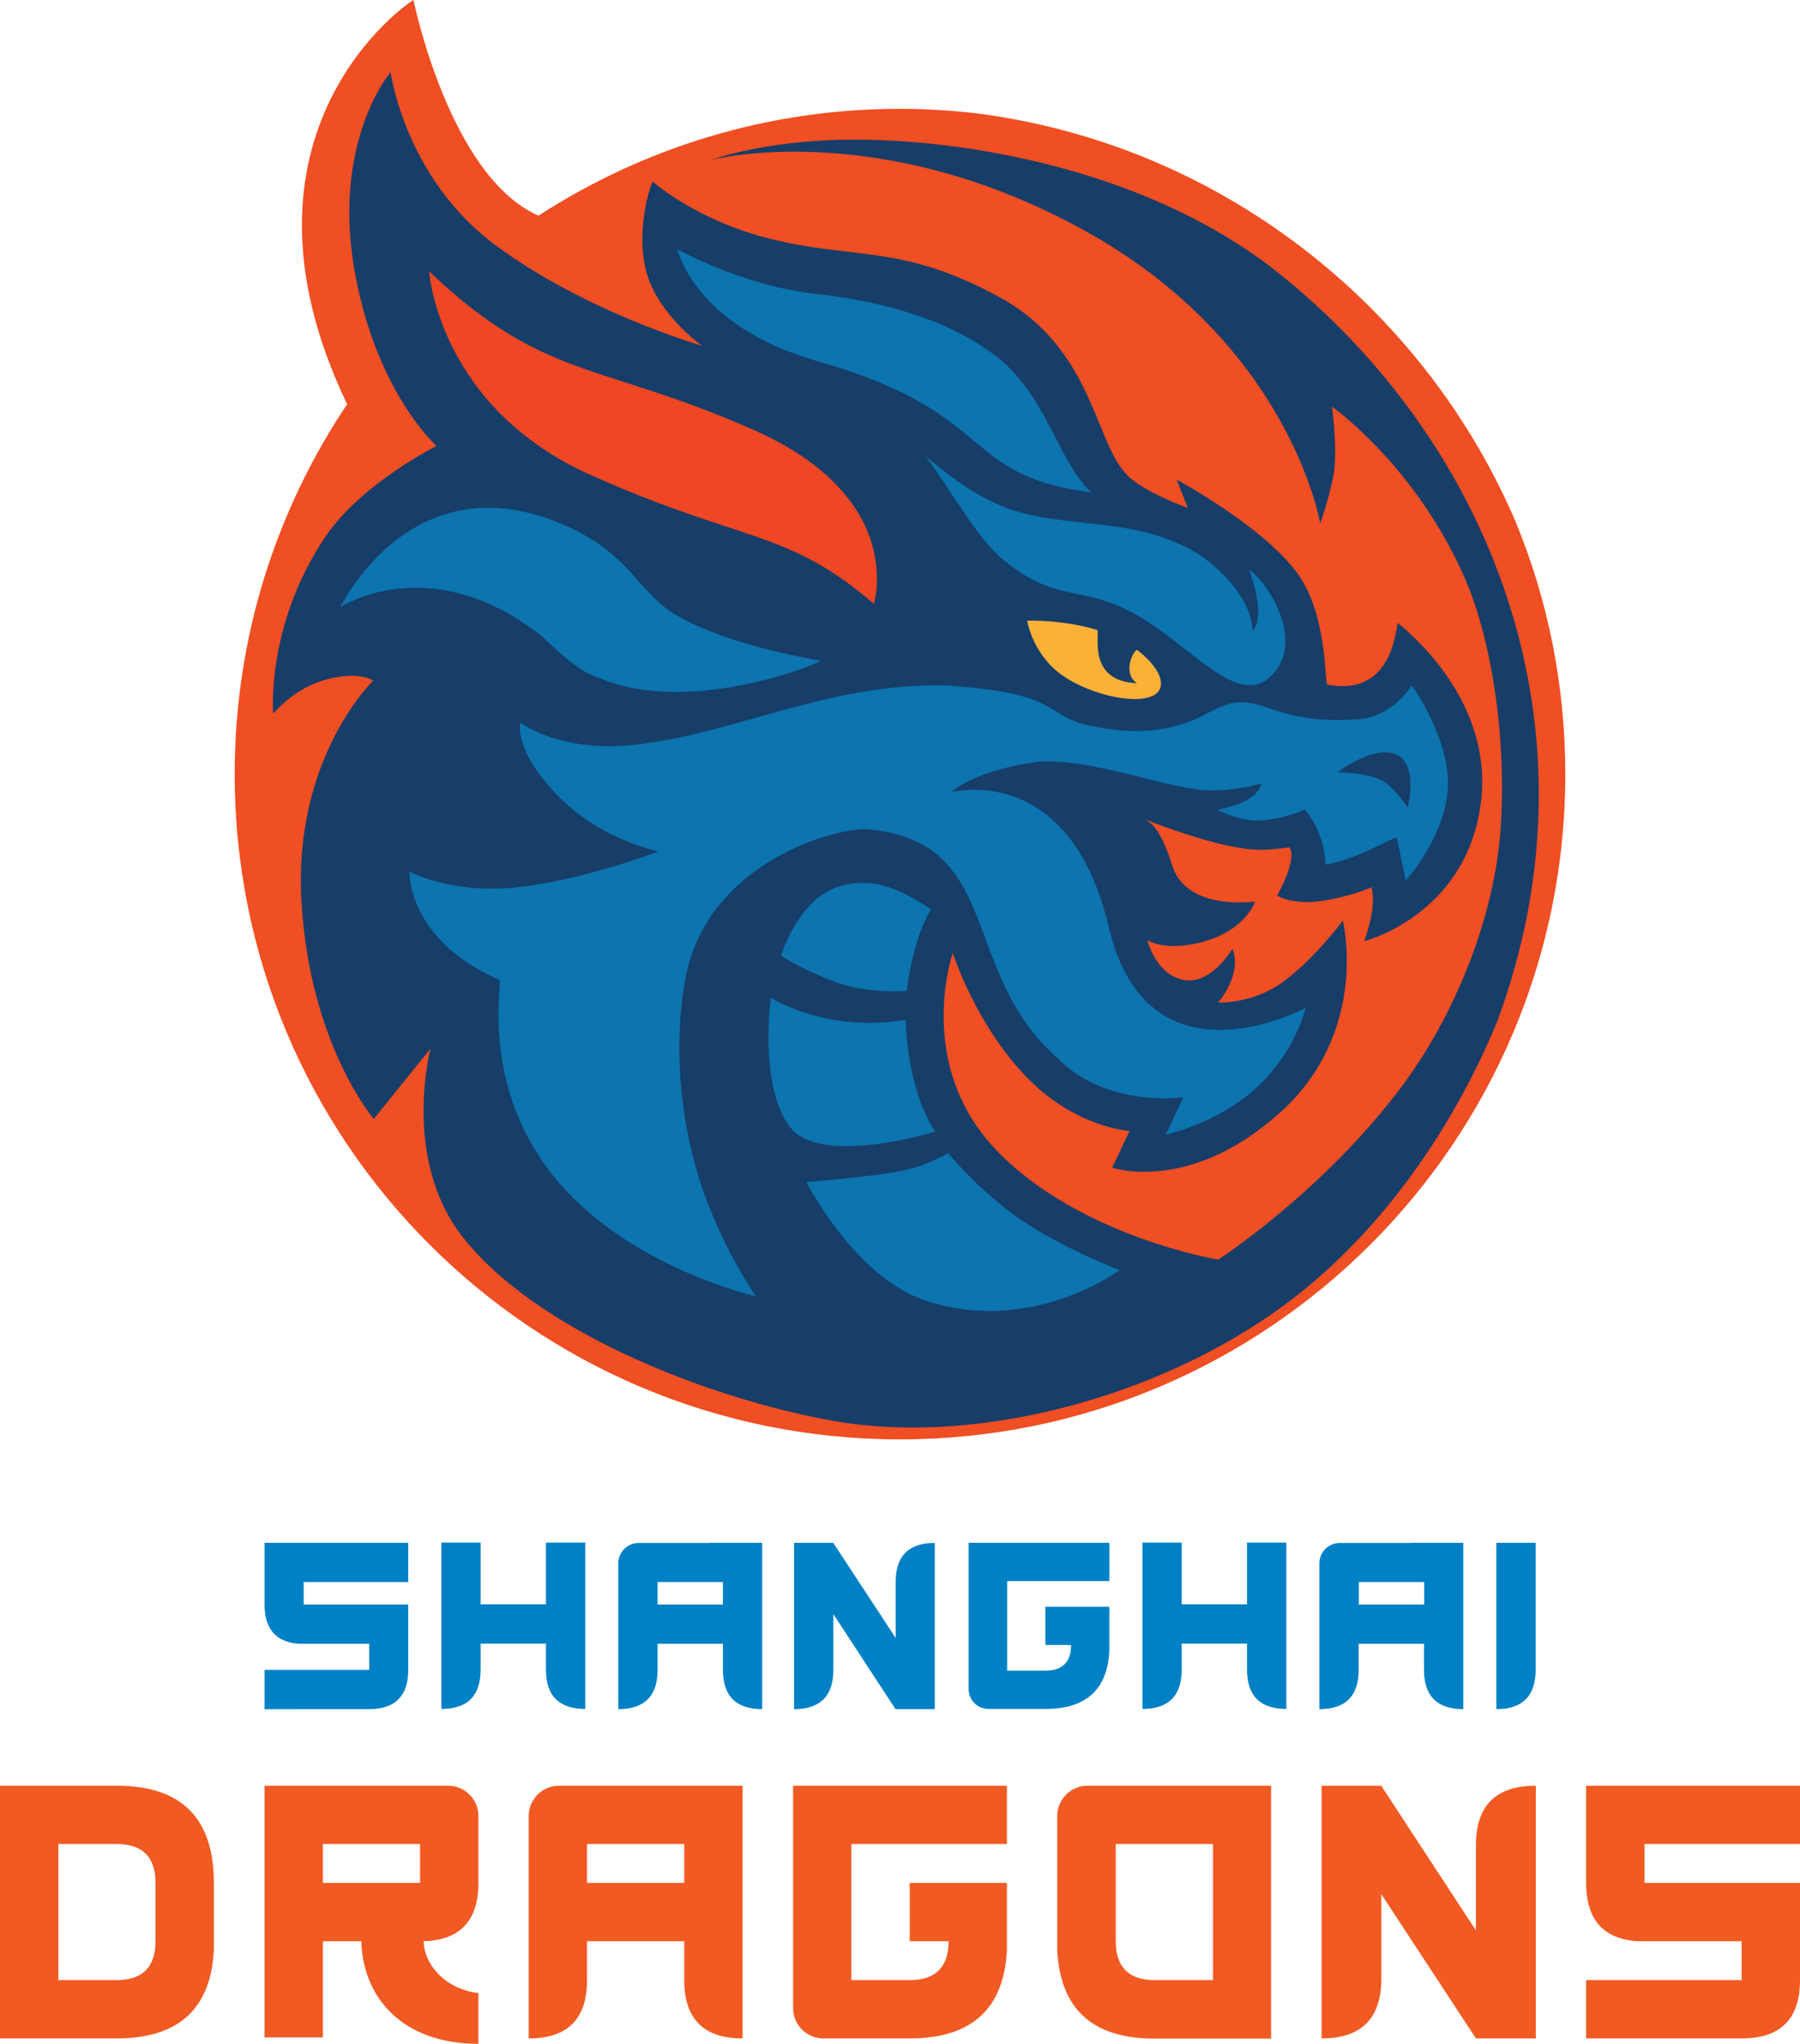 <?xml version="1.0" encoding="utf-8"?>
<!-- Generator: Adobe Illustrator 24.0.1, SVG Export Plug-In . SVG Version: 6.00 Build 0)  -->
<svg version="1.1" id="Слой_1" xmlns="http://www.w3.org/2000/svg" xmlns:xlink="http://www.w3.org/1999/xlink" x="0px" y="0px"
	 viewBox="0 0 898.1 1019.8" style="enable-background:new 0 0 898.1 1019.8;" xml:space="preserve">
<style type="text/css">
	.st0{fill:#F04E23;}
	.st1{fill:#173D69;}
	.st2{fill:#0C74AE;}
	.st3{fill:#EF4623;}
	.st4{fill:#F15A22;}
	.st5{fill:#0081C6;}
	.st6{fill:#FBB038;}
</style>
<path class="st0" d="M756.2,260.3c-18.4-42.9-45.6-81.9-80.7-114.8c-52.8-49.3-118.3-80-188.6-89c-12.4-1.4-25-2.2-37.8-2.2
	c-66.5,0-128.4,19.6-180.4,53.3C224.1,88.1,206.3,0,206.3,0c-1.9,0.7-98.2,65.8-33.1,201.7c-35.4,52.8-56.1,116.3-56.1,184.6
	c0,183.3,148.6,331.9,331.9,331.9S781,569.6,781,386.3C781,341.7,772.2,299.1,756.2,260.3z"/>
<path class="st1" d="M186.5,558.3c0,0-32.1-37.3-36.1-108.8c-4.1-71.6,35.8-109.9,35.8-109.9s-7.9-5.6-26.2,0.3
	c-14.2,4.6-23.7,16.2-23.7,16.2s-3.8-44.2,26.2-88.5c17.9-26.4,55.3-45.1,55.3-45.1s-28.9-25.5-40.2-83.6
	C164.4,71.3,194.9,36,194.9,36s7,52.8,52.4,86.4c45.4,33.6,102.9,50.1,102.9,50.1s-18.7-13.3-26.1-32c-8.7-21.9,1-51,1.8-49.8
	c0.4,0.6,22.1,19.2,57,28.1c43.3,11.1,66.5,2.6,115.5,29.3c49,26.7,47.3,75.8,66.1,90.9c8,6.4,20.8,11.8,28.1,14.4
	c-2.8-7.2-5.5-14.1-5.5-14.1s48.6,26.2,63,51c12.3,21,10.8,51.3,12.2,51.3c35,6.6,33.9-32.8,35.4-30.6c0.8,1.2,49.1,36.9,40.9,91.5
	c-8.1,54.6-57.9,67.1-57.9,67.1s3-8.5,3.9-14.9c1-6.4-0.2-12-0.2-12s-11.1,4.9-25.3,6.9c-14.3,2-21.9-2.7-21.9-2.7
	s10.5-18.4,6.1-24.1c0,0-7,1-12,1.2c-6.9,0.3-22.2-0.6-59.7-15c1.1,1.1,6.6,1.6,13.3,22.9c7.2,23,41.3,17.9,41.3,17.9
	s-4.3,14-25.5,20c-19.3,5.4-28.2-0.7-28.2-0.7s3.8,16.8,17.8,19.8c14,2.9,24.6-15.5,24.6-15.5s2.7,5.4,0.2,13.5
	c-2.5,8.1-7.4,13.3-7.4,13.3s17,1,32.5-10.3c15.5-11.3,29.8-30.5,29.8-30.5s13.8,55.3-31.5,95.9c-45.2,40.6-83.6,27.3-83.6,27.3
	l8.7-18.3c0,0-27.4-1.4-52.4-27.9c-24.9-26.3-35.8-60.9-35.8-60.9s-19.5,55.7,22,98.7c41.6,43,110.4,54.3,110.4,54.3
	s51.3-33.1,90.7-85.2c27.1-35.9,45.9-83.2,49.8-125c3.8-40.9-2-95.7-18.4-132c-24.8-54.9-65.3-83.4-65.3-83.4s3,22.5,0.7,34.3
	c-2.2,11.8-6.6,24-6.6,24s-14.8-89.6-118-146.4s-185.9-35-185.9-35s29.2-10.9,76.7-10.1c59.5,1,144.9,17.8,205.6,65.9
	c105.2,83.5,164.7,226.2,109.9,374.1c-18.9,46.1-55.2,106.4-112.8,146.2c-63.8,44.1-151.3,65-218.3,53.1
	c-64.4-11.5-150-45.8-185.9-92.9c-29.5-38.8-15.2-92.9-15.2-92.9L186.5,558.3z"/>
<path class="st2" d="M169.8,303c0,0,35.8-75.2,112.9-40.5c33.2,14.9,35.3,33.8,56.4,45.4c27.9,15.4,69.7,21.4,70.1,21.8
	c1,1-64.7,27.7-109.7,8.8c-12.7-3.6-25.7-18.5-30.8-22.4C213.3,274,169.8,303,169.8,303"/>
<path class="st2" d="M377.1,646.8c0,0-17.4-24.8-28-57.9c-9.8-30.6-13.3-68.3-7-101.1c10.3-54.6,68.9-73.7,89.6-74.1
	c69,5.2,46.7,70.3,95.4,113.8c24.8,25.7,63.3,20,63.3,20l-8.8,18.7c0,0,24.9-5.4,44.1-22.4c21-18.7,25.7-40.9,25.7-40.9
	s-78.7,42.7-98.2-40.3c-19.5-83-78.4-67.4-78.4-67.4s10.3-10.4,41.7-14.9c13.3-1.9,34.7,3,53.6,7.7c14.9,3.8,10.5,2.8,23.4,5.3
	c17.4,3.4,35.9-2.4,35.9-2.4c-2.8,11.2-23.5,12.9-22,13.3c0.7,0.2,11.1,5.6,21,5.2C640,408.9,651,404,651,404s9.5,9.4,10.4,27.4
	c15.3-2.3,35.1-14.5,35.5-13.4c2.6,12,4.5,21.4,4.5,21.4s18.7-20.5,20.9-44.8c2.2-24.3-17.8-53.1-18.1-52.5
	c-0.4,0.5-9.1,15.5-26.7,16.8c-26.5,2-41-4.5-46.8-6.4c-14.8-4.8-20.7-0.4-31,4.8c-6.5,3.2-24.3,11.4-53.5,5.2
	c-25.8-4.1-14-17.3-77.1-20.6c-59.4-0.1-103.3,24.6-153.4,29.8c-36.6,3.8-56.1-11.1-56.1-11.1s-3.7,12.9,18.1,35.8
	c21.8,22.9,50.9,28.4,50.9,28.4s-39.5,15.1-72.3,18.1c-32.8,2.9-52-8.1-52-8.1s-1.5,33.9,45,54.2c0.8,4.7-8.9,54.6,28,99.2
	C313.7,632.5,377.1,646.8,377.1,646.8"/>
<path class="st1" d="M667.4,385.3c0,0,17.7-13.6,29.1-8.9c11.4,4.8,5.9,26.6,5.9,26.6s-6.6-10.2-13.3-13.8
	C682.5,385.7,667.4,385.3,667.4,385.3"/>
<path class="st2" d="M402.3,589.8c0,0,21.2-1.7,37.2-3.9c15.3-2.1,21.7-4.3,33.7-10.5c1,1.4,12.1,14.9,30.2,28.9
	c21,16.3,55.2,29.5,55.2,29.5s-45,33.3-98,14.7C426.2,636.5,402.3,589.8,402.3,589.8"/>
<path class="st2" d="M394.1,562.3c-15.6-20.4-9.5-64.5-9.5-64.5s27.2,17.7,67.2,11.1c1.7,39,14.9,55.7,14.9,55.7
	S409.5,582.5,394.1,562.3"/>
<path class="st2" d="M389.7,476.9c0,0,8.2-27.8,28.4-34.4c15.2-4.9,29.1-0.6,46.4,11.3c-9.2,14.7-12.1,40.6-12.1,40.6
	s-19.6,1.7-36.2-4.6C399.7,483.5,389.7,476.9,389.7,476.9"/>
<path class="st2" d="M623.2,284.2c0,0,8.9,22.8,1.8,30.7c-0.7-17.9-19.8-35.1-32.1-41.3c-24.2-12.4-44.5-10.8-72.3-15.4
	c-21-3.4-36.3-11.6-58.7-30.6c15.3,21.1,26.9,43.5,41.7,54.1c24.3,18.8,37.1,10.4,62.7,24.7c28.7,16,51.3,47.6,68.2,30.6
	S632.8,290.7,623.2,284.2"/>
<path class="st2" d="M544.4,245.7c-17.3-16.6-22.1-49.1-48.5-68.8c-26.1-19.4-60.1-27.1-89.7-30.4c-36.1-4.1-68.2-22.1-68.2-22.1
	s8.3,38.3,69.8,55.8C498.8,206.1,477.8,237,544.4,245.7"/>
<path class="st3" d="M214.1,135.4c0,0,4.5,67.5,80.4,101.5c75.9,34,98.2,27,141.5,64.4c0,0,16.8-52.8-60-86.8
	C299.2,180.6,271.4,189.9,214.1,135.4"/>
<path class="st4" d="M341.4,920.1h-48.5v19.4h48.5V920.1z M370.5,891v126.1c-19.4,0-29.1-9.7-29.1-29.1v-19.4h-48.5V988
	c0,19.4-9.7,29.1-29.1,29.1v-111c0-8.3,6.8-15.1,15.1-15.1H370.5z"/>
<path class="st4" d="M791.4,939.5V891h106.7v29.1h-77.6v19.4h77.6V988c0,19.4-9.7,29.1-29.1,29.1h-77.6V988H869v-19.4h-52.4
	C799.8,967.3,791.4,957.6,791.4,939.5z"/>
<path class="st4" d="M77.6,968.6c0,12.9-6.5,19.4-19.4,19.4H29.1v-67.9h29.1c12.9,0,19.4,6.5,19.4,19.4V968.6z M58.2,891H0v126.1
	h58.2c30.9,0,47.1-14.8,48.5-44.3v-33.3C106.7,907.1,90.5,891,58.2,891z"/>
<path class="st4" d="M736.4,920.7v42.5l-47.2-72.1V891h-29.8v126.1c19.8,0,29.8-9.9,29.8-29.8v-42.2l47.2,72l0.1,0v0h29.8V891
	C746.4,891,736.4,900.9,736.4,920.7z"/>
<path class="st4" d="M605.2,988h-29.1c-12.9,0-19.4-6.5-19.4-19.4v-48.5h48.5V988z M542.6,891c-8.3,0-15.1,6.8-15.1,15.1v66.8
	c1.4,29.5,17.6,44.3,48.5,44.3h58.2V891H542.6z"/>
<path class="st4" d="M209.6,939.5h-48.5v-19.4h48.5V939.5z M238.7,994.5c-17.5-2.2-27.3-15.2-27.3-26h2.2
	c16.7-1.3,25.1-10.9,25.1-29v-33.4c0-8.3-6.8-15.1-15.1-15.1H132v125.6h29.1v-48h19.2c0.7,27.8,20.2,51.2,58.4,51.2V994.5z"/>
<path class="st4" d="M502.4,920.1V891H395.7v111c0,8.3,6.8,15.1,15.1,15.1h43.1c30.9,0,47.1-14.8,48.5-44.3v-33.3h-48.5v29.1h19.4
	c0,12.9-6.5,19.4-19.4,19.4h-29.1v-67.9H502.4z"/>
<path class="st5" d="M681.9,800.6h28.7v-11.2h-32.6v11.2H681.9z M704,769.8h26.1v83c-13,0-19.6-6.5-19.6-19.6v-13h-32.6v13
	c0,13-6.5,19.6-19.6,19.6v-72.8c0-5.6,4.6-10.1,10.1-10.1H704z"/>
<path class="st5" d="M332,800.6h28.7v-11.2h-32.6v11.2H332z M354.2,769.8h26.1v83c-13,0-19.6-6.5-19.6-19.6v-13h-32.6v13
	c0,13-6.5,19.6-19.6,19.6v-72.8c0-5.6,4.6-10.1,10.1-10.1H354.2z"/>
<path class="st5" d="M641.8,820.1v32.6c-13,0-19.6-6.5-19.6-19.6v-13h-32.6v13c0,13-6.5,19.6-19.6,19.6v-83h19.6v30.8h32.6v-30.8
	h19.6V820.1z"/>
<path class="st5" d="M292,820.1v32.6c-13,0-19.6-6.5-19.6-19.6v-13h-32.6v13c0,13-6.5,19.6-19.6,19.6v-83h19.6v30.8h32.6v-30.8H292
	V820.1z"/>
<path class="st5" d="M766.2,769.8h-19.6v83c13,0,19.6-6.5,19.6-19.6V769.8z"/>
<path class="st5" d="M132,800.6v-30.8h71.7v19.6h-52.2v11.2h52.2v32.6c0,13-6.5,19.6-19.6,19.6H132v-19.6h52.2v-13h-35.2
	C137.6,819.3,132,812.7,132,800.6z"/>
<path class="st5" d="M446.9,789.3v28l-31.1-47.4v-0.1h-19.6v83c13,0,19.6-6.5,19.6-19.6v-27.8l31,47.4l0,0h19.6v-82.9
	C453.5,769.8,446.9,776.3,446.9,789.3z"/>
<path class="st5" d="M553.5,788.9v-19.1h-70.2v73c0,5.5,4.4,9.9,9.9,9.9h28.4c20.3,0,31-9.7,31.9-29.1v-21.9h-31.9v19.1h12.8
	c0,8.5-4.3,12.8-12.8,12.8h-19.1v-44.7H553.5z"/>
<path class="st6" d="M512.5,309.7c0,0,2.5,16.1,16.6,26.6c15.2,11.2,42.2,16.6,48.7,8.9c4.2-5-1-13.7-10.3-20.8
	c-1.3-1.1-8.2,11.1-0.2,16.5c-25.9-1-17.9-26-20-26.6C530.4,309.1,512.5,309.7,512.5,309.7"/>
</svg>
